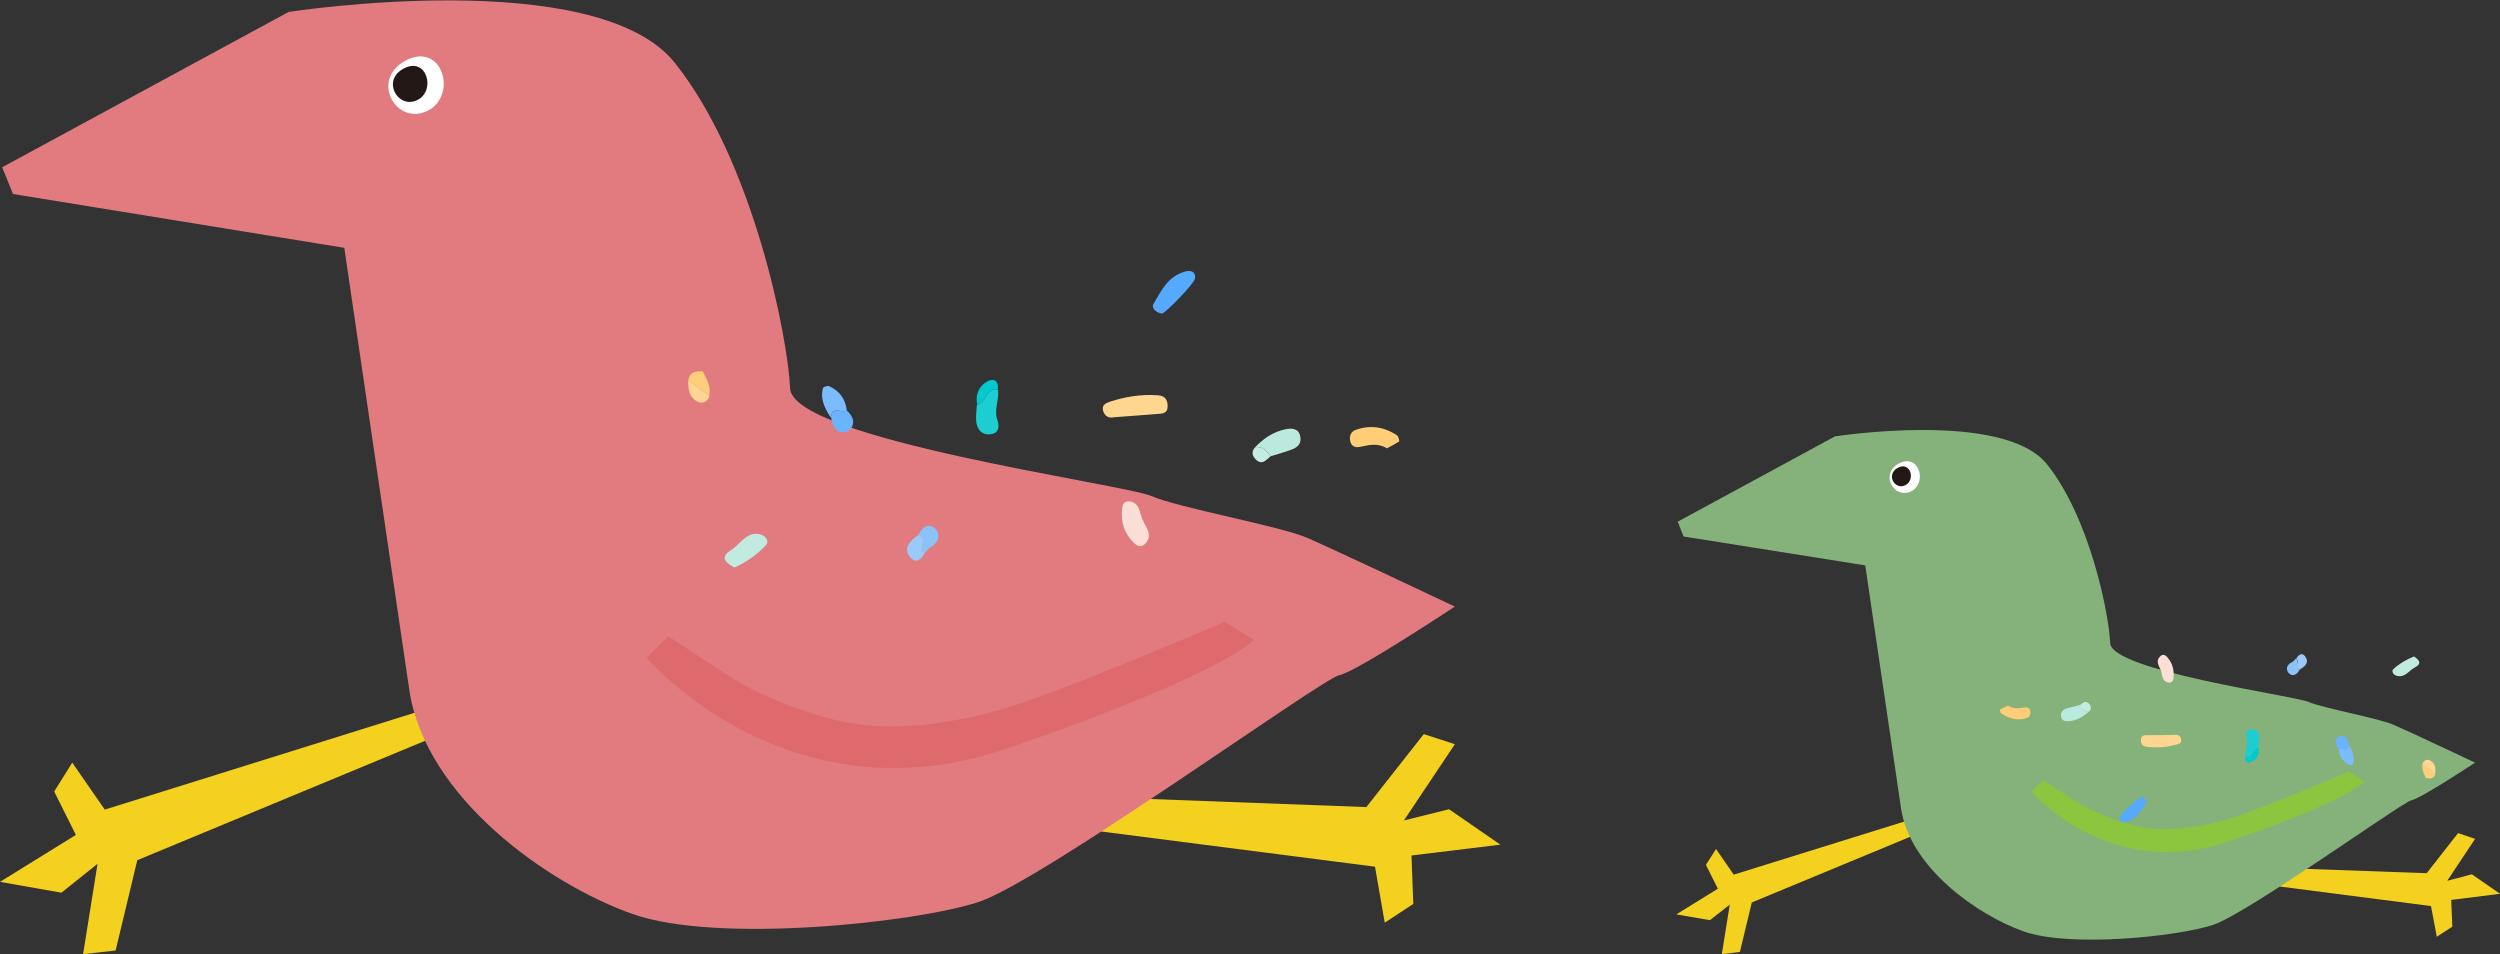 <?xml version="1.0" encoding="utf-8"?>
<!-- Generator: Adobe Illustrator 24.0.1, SVG Export Plug-In . SVG Version: 6.00 Build 0)  -->
<!DOCTYPE svg PUBLIC "-//W3C//DTD SVG 1.1//EN" "http://www.w3.org/Graphics/SVG/1.1/DTD/svg11.dtd">
<svg version="1.1" id="レイヤー_1" xmlns:x="http://ns.adobe.com/Extensibility/1.0/" xmlns:i="http://ns.adobe.com/AdobeIllustrator/10.0/" xmlns:graph="http://ns.adobe.com/Graphs/1.0/"
	 xmlns="http://www.w3.org/2000/svg" xmlns:xlink="http://www.w3.org/1999/xlink" x="0px" y="0px" viewBox="0 0 692 264.1"
	 style="enable-background:new 0 0 692 264.1;" xml:space="preserve">
<rect x="0" y="0" width="692" height="264.1" fill="#333333" stroke="none"/>
<style type="text/css">
	.st0{fill:#F4D11E;}
	.st1{fill:#E17B80;}
	.st2{fill:#FFFFFF;}
	.st3{fill:#231815;}
	.st4{fill:#DE6A6E;}
	.st5{fill:#FBDED5;}
	.st6{fill:#C1EBE1;}
	.st7{fill:#BAE9DE;}
	.st8{fill:#1CCDD2;}
	.st9{fill:#00CACE;}
	.st10{fill:#FFD68F;}
	.st11{fill:#FFCD76;}
	.st12{fill:#FFCE7A;}
	.st13{fill:#FFD691;}
	.st14{fill:#C4ECE2;}
	.st15{fill:#55A9FF;}
	.st16{fill:#7BBCFF;}
	.st17{fill:#69B3FF;}
	.st18{fill:#8CC2FA;}
	.st19{fill:#9BCAFA;}
	.st20{fill:#85B27A;}
	.st21{fill:#8CC63F;}
</style>
<g>
	<polygon class="st0" points="117.3,196.5 29,224.1 20,211.1 15,219.1 21,231.1 0,244.1 17,247.1 27,239.1 23,264.1 32,263.1 
		38,238.1 132,199.1 	"/>
	<polygon class="st0" points="288.8,228.1 380.6,239.9 383.3,255.4 391.2,250.2 390.7,236.8 415.3,233.8 401.1,224 388.6,227.1 
		402.7,206 394.1,203.2 378.2,223.4 276.5,219.6 	"/>
	<path class="st1" d="M3.6,53.7l-3-7.4l79.3-43c0,0,85.1-13.2,106.9,14.1s31.3,76.1,31.9,90.1c0.6,14.1,92.4,26.5,100,29.8
		c7.6,3.3,35.6,8.3,43.2,11.6c7.6,3.3,40.8,19,40.8,19s-27.5,18.2-32,19c-4.6,0.8-82.4,57.1-99.9,62.8s-72.2,11.6-95.7,3.3
		c-23.5-8.3-57.4-32.3-61.8-62s-18-122.4-18-122.4L3.6,53.7z"/>
	<g>
		<path class="st2" d="M112.2,16.8c10.3-5.5,14.6,9.7,6.1,13.9S102.3,22.2,112.2,16.8z"/>
	</g>
	<g>
		<path class="st3" d="M111.7,19c6.4-3.5,9.1,6.1,3.8,8.7S105.5,22.3,111.7,19z"/>
	</g>
	<path class="st4" d="M179,182.1c0,0,39,46,100,25s68-30,68-30l-8-5c0,0-44,19-61,24s-32,6-43,4s-25-8-30-11s-20-13-20-13L179,182.1
		z"/>
	<g>
		<path class="st5" d="M312.8,138.8c2.9,0.5,2.6,3.5,3.6,5.4c0.9,1.8,2.7,3.9,0.7,6.2c-1.1,1.2-2.2,0.9-3.2-0.1
			c-2.7-2.6-3.7-5.8-3.3-9.5C310.7,139.3,311.3,138.7,312.8,138.8z"/>
		<path class="st6" d="M203.2,157.1c-0.8-0.6-1.7-1-2.3-1.8c-0.7-0.9-0.1-1.9,0.7-2.5c0.6-0.5,1.4-0.9,2-1.5c2.1-1.9,4-4.5,7.4-3.2
			c1,0.4,1.9,1.8,1.1,2.7C209.6,153.5,206.7,155.6,203.2,157.1z"/>
		<path class="st7" d="M347.4,123.8c2.4-2.5,5.1-4.3,8.5-5c1.6-0.3,3.5-0.3,4,1.9c0.5,2.2-0.9,3.3-2.8,3.9c-1.8,0.6-3.6,1.2-5.4,1.7
			C350.6,125,349.6,123.4,347.4,123.8z"/>
		<path class="st8" d="M276.2,107.8c0.5,2.7-1.1,5.4-0.2,8.2c0.6,1.6,0.8,3.9-1.8,4.2c-2.5,0.3-3.8-1.4-4-3.7
			c-0.1-1.5,0.1-3,0.2-4.5C273,111.6,272.8,107.2,276.2,107.8z"/>
		<path class="st9" d="M276.2,107.8c-3.4-0.6-3.1,3.7-5.7,4.2c-0.6-2.6,0.4-4.9,2.4-6.2C274.5,104.7,276.5,104.8,276.2,107.8z"/>
		<path class="st10" d="M308.3,115.5c-1.3,0.3-2.4-0.2-2.9-1.6c-0.6-1.7,0.6-2.3,1.8-2.7c4.3-1.4,8.6-2.1,13.1-1.8
			c1.8,0.1,2.8,0.8,2.9,2.8c0.1,2.3-1.4,2.3-3,2.4C316.3,114.9,312.3,115.2,308.3,115.5z"/>
		<path class="st11" d="M383.9,124.1c-2.6-1.6-5-0.9-7.5-0.4c-1.4,0.3-2.5-0.3-2.7-1.8c-0.2-1.2,0.2-2.3,1.3-2.8
			c4.1-1.6,8.1-1,11.7,1.4c0.4,0.3,0.7,1.6,0.6,1.7C386.2,122.9,385,123.5,383.9,124.1z"/>
		<path class="st12" d="M190.5,105.4c0.3-2.5,2.1-2.7,4-2.6c1.1,2.1,2.4,4.1,1.8,6.6C194.4,108.1,192.4,106.7,190.5,105.4
			L190.5,105.4z"/>
		<path class="st13" d="M190.5,105.4c2,1.4,3.9,2.7,5.9,4.1c-0.5,2-2.2,2.3-3.5,1.6C190.8,109.9,190.4,107.6,190.5,105.4z"/>
		<path class="st14" d="M347.4,123.8c2.2-0.4,3.2,1.2,4.3,2.5c-1.1,0.9-2.1,2.3-3.6,1.3C347,126.8,346,125.4,347.4,123.8z"/>
		<path class="st15" d="M330.8,77c0,1.3-8.4,9.9-9.2,9.8c-1.6-0.2-3-1.6-2.3-2.7c2.1-3.6,4-7.6,8.6-8.9
			C329.5,74.7,331,75.1,330.8,77z"/>
		<path class="st16" d="M230,115.5c-0.1-0.1-0.2-0.2-0.3-0.3c-1.5-2.4-2.7-4.9-1.9-7.8c0.1-0.3,1.3-0.7,1.7-0.5
			c2.9,1.3,4.5,3.5,4.9,6.7C233,114.5,230.3,112.2,230,115.5z"/>
		<path class="st17" d="M230,115.5c0.3-3.3,3-1,4.4-1.9c1.4,1.4,2.4,2.9,1.3,4.8c-0.4,0.7-1.6,1.3-2.4,1.3
			C230.8,119.5,230.5,117.3,230,115.5z"/>
		<path class="st18" d="M254.2,148.1c0.9-2.1,2.9-3.4,4.5-1.9c1.7,1.5,1.3,3.8-1,5.2c-0.7,0.4-1.2,1.2-1.8,1.7
			C254,151.9,257.1,148.9,254.2,148.1z"/>
		<path class="st19" d="M254.2,148.1c2.9,0.9-0.2,3.8,1.7,5c-0.8,1.8-2.4,2.9-3.8,1.3C249.7,151.6,252,149.7,254.2,148.1z"/>
	</g>
</g>
<g>
	<polygon class="st0" points="528.4,227 479.9,242.1 475,235 472.2,239.4 475.5,246 464,253.1 473.3,254.7 478.8,250.4 476.6,264.1 
		481.6,263.5 484.9,249.8 536.5,228.4 	"/>
	<polygon class="st0" points="622.6,244.3 672.9,250.8 674.5,259.3 678.8,256.5 678.5,249.1 692,247.4 684.2,242 677.4,243.8 
		685.1,232.2 680.4,230.6 671.7,241.7 615.8,239.7 	"/>
	<path class="st20" d="M466,148.5l-1.6-4.1l43.5-23.6c0,0,46.7-7.3,58.7,7.7c12,15,17.2,41.8,17.5,49.5s50.7,14.5,54.9,16.3
		c4.2,1.8,19.6,4.5,23.7,6.4c4.2,1.8,22.4,10.4,22.4,10.4s-15.1,10-17.6,10.4c-2.5,0.5-45.3,31.3-54.9,34.5
		c-9.6,3.2-39.6,6.4-52.5,1.8s-31.5-17.7-33.9-34.1c-2.4-16.3-9.9-67.2-9.9-67.2L466,148.5z"/>
	<g>
		<path class="st2" d="M525.6,128.3c5.6-3,8,5.4,3.4,7.7C524.3,138.3,520.2,131.2,525.6,128.3z"/>
	</g>
	<g>
		<path class="st3" d="M525.3,129.5c3.5-1.9,5,3.3,2.1,4.8S521.9,131.3,525.3,129.5z"/>
	</g>
	<path class="st21" d="M562.3,219.1c0,0,21.4,25.3,54.9,13.7c33.5-11.5,37.3-16.5,37.3-16.5l-4.4-2.7c0,0-24.2,10.4-33.5,13.2
		c-9.3,2.7-17.6,3.3-23.6,2.2s-13.7-4.4-16.5-6s-11-7.1-11-7.1L562.3,219.1z"/>
	<g>
		<path class="st5" d="M600.1,188.9c-1.8-0.4-1.5-2.2-2-3.4c-0.5-1.2-1.5-2.5-0.2-3.8c0.7-0.7,1.4-0.5,2,0.2c1.5,1.7,2,3.7,1.7,6
			C601.4,188.7,601,189.1,600.1,188.9z"/>
		<path class="st6" d="M668.2,181.7c0.5,0.4,1,0.7,1.3,1.2c0.4,0.6,0,1.2-0.5,1.5c-0.4,0.3-0.9,0.5-1.3,0.8
			c-1.4,1.1-2.6,2.6-4.7,1.7c-0.6-0.3-1.1-1.2-0.5-1.7C664.1,183.7,666,182.6,668.2,181.7z"/>
		<path class="st7" d="M578.3,196.9c-1.6,1.4-3.3,2.5-5.4,2.7c-1,0.1-2.2,0.1-2.4-1.3c-0.2-1.4,0.7-2,1.9-2.3
			c1.1-0.3,2.3-0.6,3.4-0.9C576.4,196,576.9,197.1,578.3,196.9z"/>
		<path class="st8" d="M621.5,209.4c-0.2-1.7,0.9-3.3,0.4-5c-0.3-1-0.4-2.4,1.2-2.5c1.6-0.1,2.3,1,2.3,2.4c0,0.9-0.2,1.9-0.3,2.8
			C623.6,207.2,623.6,209.9,621.5,209.4z"/>
		<path class="st9" d="M621.5,209.4c2.1,0.5,2.1-2.2,3.7-2.4c0.3,1.6-0.4,3-1.7,3.7C622.4,211.4,621.2,211.2,621.5,209.4z"/>
		<path class="st10" d="M602,203.4c0.8-0.1,1.5,0.2,1.7,1.1c0.3,1.1-0.4,1.4-1.2,1.6c-2.7,0.7-5.4,1-8.2,0.6
			c-1.1-0.1-1.7-0.6-1.7-1.8c0-1.4,0.9-1.4,1.9-1.4C597.1,203.5,599.6,203.5,602,203.4z"/>
		<path class="st11" d="M555.8,195.3c1.6,1.1,3.1,0.7,4.6,0.5c0.9-0.1,1.5,0.3,1.6,1.2c0.1,0.8-0.2,1.4-0.9,1.7
			c-2.6,0.9-5,0.3-7.2-1.3c-0.2-0.2-0.4-1-0.3-1C554.3,196,555.1,195.7,555.8,195.3z"/>
		<path class="st12" d="M674.1,214c-0.3,1.6-1.4,1.6-2.6,1.4c-0.6-1.3-1.3-2.6-0.9-4.1C671.8,212.3,673,213.2,674.1,214L674.1,214z"
			/>
		<path class="st13" d="M674.1,214.1c-1.2-0.9-2.3-1.8-3.5-2.7c0.4-1.2,1.4-1.3,2.2-0.8C674.1,211.3,674.2,212.7,674.1,214.1z"/>
		<path class="st14" d="M578.3,196.9c-1.4,0.2-1.9-0.9-2.6-1.7c0.7-0.5,1.4-1.3,2.2-0.7C578.6,195,579.2,196,578.3,196.9z"/>
		<path class="st15" d="M586.7,226.3c0-0.8,5.5-5.8,6-5.7c1,0.2,1.8,1.1,1.3,1.8c-1.4,2.1-2.8,4.5-5.6,5.1
			C587.4,227.8,586.6,227.4,586.7,226.3z"/>
		<path class="st16" d="M650.2,206.4c0.1,0.1,0.1,0.1,0.2,0.2c0.8,1.5,1.5,3.1,0.9,4.9c-0.1,0.2-0.8,0.4-1.1,0.2
			c-1.7-0.9-2.7-2.3-2.8-4.3C648.3,206.9,649.9,208.4,650.2,206.4z"/>
		<path class="st17" d="M650.2,206.4c-0.3,2-1.9,0.5-2.8,1c-0.8-0.9-1.3-1.9-0.6-3c0.3-0.4,1-0.8,1.5-0.7
			C649.9,203.8,649.9,205.2,650.2,206.4z"/>
		<path class="st18" d="M636.5,185.4c-0.6,1.3-1.9,2-2.9,1c-1-1-0.7-2.4,0.8-3.1c0.4-0.2,0.8-0.7,1.1-1
			C636.8,183.1,634.8,184.8,636.5,185.4z"/>
		<path class="st19" d="M636.5,185.4c-1.8-0.6,0.3-2.3-0.9-3.1c0.6-1.1,1.6-1.7,2.4-0.7C639.4,183.5,637.9,184.5,636.5,185.4z"/>
	</g>
</g>
</svg>
